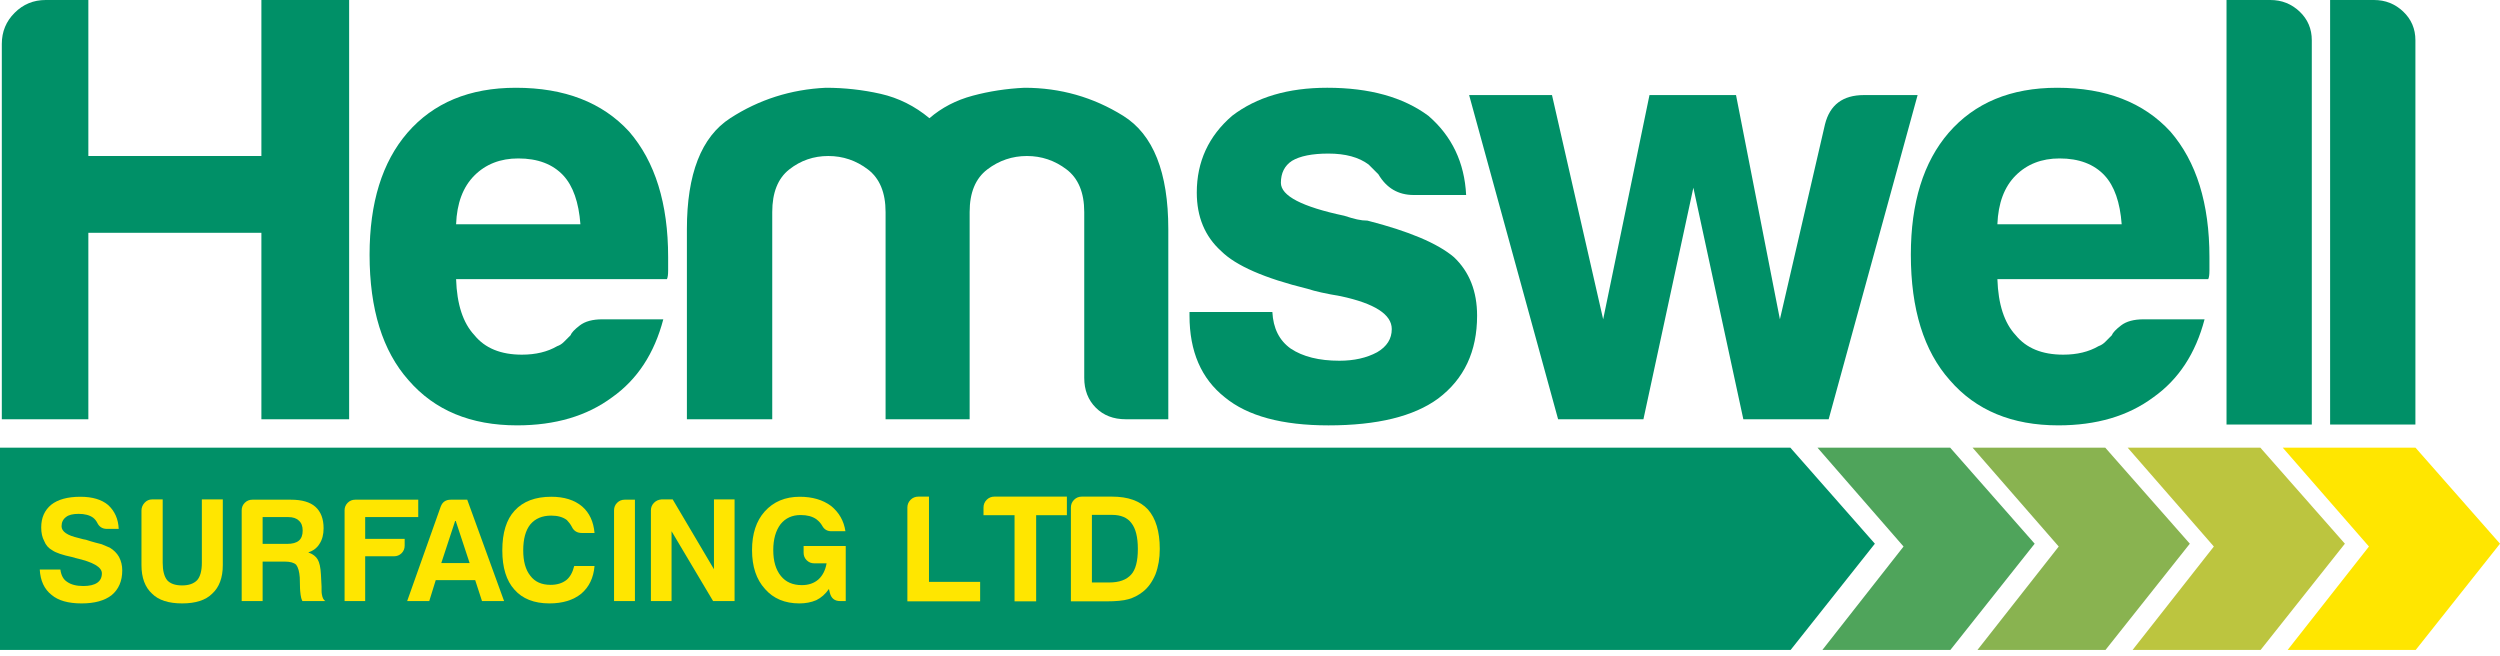 <?xml version="1.0" encoding="utf-8"?>
<!-- Generator: Adobe Illustrator 16.0.0, SVG Export Plug-In . SVG Version: 6.00 Build 0)  -->
<!DOCTYPE svg PUBLIC "-//W3C//DTD SVG 1.1//EN" "http://www.w3.org/Graphics/SVG/1.1/DTD/svg11.dtd">
<svg version="1.1" id="Layer_1" xmlns="http://www.w3.org/2000/svg" xmlns:xlink="http://www.w3.org/1999/xlink" x="0px" y="0px"
	 width="320px" height="84px" viewBox="0 0 320 84" enable-background="new 0 0 320 84" xml:space="preserve">
<g>
	<polygon fill="#FFE600" points="303.225,69.955 292.191,57.301 309.181,57.301 320,69.594 309.209,83.195 292.817,83.195 	"/>
	<polygon fill="#BCC53F" points="283.373,69.955 272.34,57.301 289.325,57.301 300.146,69.594 289.355,83.195 272.969,83.195 	"/>
	<polygon fill="#89B350" points="263.517,69.955 252.488,57.301 269.471,57.301 280.297,69.594 269.501,83.195 253.114,83.195 	"/>
	<polygon fill="#4FA45B" points="243.655,69.955 232.637,57.301 249.622,57.301 260.438,69.594 249.647,83.195 233.263,83.195 	"/>
	<polygon fill="#009067" points="0,83.195 0,57.301 229.165,57.301 239.984,69.594 229.198,83.195 0.009,83.195 	"/>
	<g>
		<path fill="#FFE600" d="M5.089,72.9h2.64c0.099,0.754,0.385,1.279,0.868,1.58c0.501,0.355,1.195,0.531,2.072,0.531
			c0.778,0,1.372-0.141,1.772-0.414c0.403-0.277,0.6-0.68,0.6-1.211c0-0.801-1.13-1.453-3.395-1.959l-0.07-0.033l-0.3-0.08
			c-1.29-0.273-2.138-0.566-2.564-0.867c-0.504-0.275-0.858-0.68-1.058-1.205c-0.25-0.451-0.379-1.031-0.379-1.734
			c0-1.232,0.429-2.199,1.285-2.906c0.855-0.676,2.103-1.016,3.734-1.016c1.528,0,2.715,0.354,3.544,1.053
			c0.854,0.783,1.304,1.801,1.357,3.059h-1.507c-0.582,0-0.994-0.264-1.247-0.795c-0.127-0.25-0.3-0.463-0.53-0.643
			c-0.45-0.322-1.064-0.486-1.845-0.486c-0.752,0-1.294,0.135-1.622,0.412c-0.373,0.277-0.565,0.666-0.565,1.172
			c0,0.678,0.729,1.182,2.187,1.51c0.429,0.123,0.741,0.197,0.94,0.223c0.455,0.152,0.854,0.271,1.191,0.359
			c0.342,0.088,0.61,0.158,0.812,0.209c0.347,0.146,0.703,0.301,1.055,0.447c0.501,0.305,0.891,0.693,1.167,1.172
			c0.279,0.529,0.417,1.107,0.417,1.734c0,1.357-0.453,2.416-1.357,3.168c-0.905,0.705-2.188,1.057-3.847,1.057
			c-1.711,0-2.991-0.365-3.845-1.092C5.666,75.412,5.167,74.33,5.089,72.9z"/>
		<path fill="#FFE600" d="M20.825,63.926v8.107c0,1.002,0.188,1.748,0.567,2.227c0.399,0.449,1.041,0.674,1.918,0.674
			c0.853,0,1.496-0.225,1.927-0.674c0.398-0.455,0.6-1.195,0.6-2.227v-8.107h2.682v8.408c0,1.607-0.455,2.83-1.36,3.658
			c-0.83,0.83-2.114,1.244-3.849,1.244c-1.73,0-3.015-0.414-3.845-1.244c-0.905-0.828-1.357-2.051-1.357-3.658v-6.979
			c0-0.375,0.129-0.707,0.396-0.998c0.263-0.289,0.584-0.432,0.961-0.432H20.825z"/>
		<path fill="#FFE600" d="M30.936,76.938V65.318c0-0.377,0.129-0.697,0.396-0.961c0.263-0.264,0.584-0.396,0.966-0.396h4.937
			c1.412,0,2.452,0.303,3.13,0.904c0.706,0.631,1.055,1.547,1.055,2.752c0,0.805-0.176,1.473-0.527,2
			c-0.3,0.502-0.778,0.871-1.435,1.094c0.582,0.201,0.98,0.506,1.209,0.906c0.225,0.377,0.366,1.02,0.413,1.926l0.08,1.547
			c0,0.15,0,0.314,0,0.486c0,0.176,0.009,0.34,0.037,0.488c0.07,0.455,0.223,0.746,0.45,0.873h-2.939
			c-0.127-0.254-0.202-0.52-0.23-0.793c-0.049-0.404-0.075-0.68-0.075-0.83l-0.033-1.396c-0.056-0.754-0.206-1.295-0.455-1.623
			c-0.277-0.273-0.769-0.412-1.472-0.412h-2.827v5.055H30.936z M33.615,69.617h3.132c0.675,0,1.179-0.135,1.505-0.412
			c0.328-0.279,0.49-0.703,0.49-1.285c0-0.576-0.162-1.002-0.49-1.279c-0.302-0.305-0.755-0.455-1.357-0.455h-3.279V69.617z"/>
		<path fill="#FFE600" d="M44.106,76.938V65.318c0-0.377,0.133-0.697,0.396-0.961c0.265-0.264,0.582-0.396,0.961-0.396h8.072v2.225
			h-6.792v2.789h5.054v0.871c0,0.377-0.131,0.695-0.389,0.961c-0.272,0.264-0.591,0.396-0.966,0.396h-3.699v5.734H44.106z"/>
		<path fill="#FFE600" d="M57.696,63.961h2.11l4.717,12.977h-2.827l-0.87-2.678h-5.052l-0.83,2.678h-2.827l4.299-12.107
			C56.638,64.25,57.063,63.961,57.696,63.961z M58.296,66.564l-1.81,5.506h3.626L58.296,66.564z"/>
		<path fill="#FFE600" d="M76.099,72.447c-0.127,1.51-0.691,2.689-1.697,3.545c-1.029,0.83-2.387,1.244-4.074,1.244
			c-1.96,0-3.456-0.59-4.487-1.771c-1.026-1.135-1.545-2.805-1.545-5.018c0-2.262,0.527-3.959,1.582-5.092
			c1.083-1.182,2.643-1.77,4.678-1.77c1.659,0,2.977,0.412,3.961,1.244c0.927,0.803,1.456,1.938,1.583,3.393h-1.622
			c-0.605,0-1.034-0.262-1.282-0.789c-0.176-0.328-0.392-0.617-0.641-0.869c-0.499-0.379-1.17-0.566-1.999-0.566
			c-1.158,0-2.047,0.379-2.678,1.131c-0.604,0.756-0.905,1.861-0.905,3.318c0,1.406,0.301,2.49,0.905,3.244
			c0.579,0.781,1.444,1.17,2.604,1.17c0.802,0,1.468-0.203,1.997-0.602c0.477-0.383,0.816-0.98,1.021-1.813H76.099z"/>
		<path fill="#FFE600" d="M78.598,76.938V65.318c0-0.377,0.129-0.697,0.394-0.961c0.263-0.264,0.586-0.396,0.961-0.396h1.318v12.977
			H78.598z"/>
		<path fill="#FFE600" d="M83.316,76.938V65.318c0-0.377,0.134-0.697,0.396-0.961s0.584-0.408,0.961-0.432h1.433l5.281,8.936v-8.936
			h2.638v13.012h-2.75l-5.316-8.941v8.941H83.316z"/>
		<path fill="#FFE600" d="M106.104,75.389c-0.453,0.652-0.997,1.131-1.62,1.434c-0.659,0.279-1.376,0.414-2.154,0.414
			c-1.861,0-3.331-0.613-4.41-1.848c-1.106-1.209-1.659-2.867-1.659-4.979c0-2.086,0.541-3.734,1.62-4.941
			c1.13-1.258,2.628-1.883,4.489-1.883c1.607,0,2.944,0.389,3.999,1.17c1.029,0.83,1.644,1.91,1.845,3.24h-1.81
			c-0.525,0-0.917-0.234-1.17-0.713c-0.174-0.305-0.427-0.582-0.75-0.83c-0.507-0.352-1.172-0.529-2-0.529
			c-1.083,0-1.938,0.389-2.566,1.166c-0.629,0.83-0.94,1.939-0.94,3.32c0,1.412,0.323,2.516,0.979,3.32
			c0.626,0.777,1.52,1.166,2.678,1.166c0.851,0,1.559-0.238,2.109-0.717c0.554-0.502,0.907-1.191,1.058-2.072h-1.585
			c-0.377,0-0.693-0.131-0.963-0.395c-0.263-0.264-0.392-0.586-0.392-0.965v-0.863h5.392v7.053h-0.72
			c-0.703,0-1.142-0.355-1.315-1.061L106.104,75.389z"/>
	</g>
	<g>
		<g>
			<path fill="#009067" d="M0.232,53.662V5.617c0-1.559,0.546-2.887,1.641-3.976C2.961,0.547,4.288,0,5.847,0h5.462v19.969h22.149V0
				h11.231v53.662H33.458V29.796H11.309v23.866H0.232z"/>
			<path fill="#009067" d="M77.102,40.872h7.8c-1.146,4.371-3.326,7.699-6.55,9.982c-3.229,2.395-7.284,3.592-12.167,3.592
				c-5.934,0-10.557-1.924-13.89-5.777c-3.324-3.74-4.989-9.095-4.989-16.065c0-6.652,1.613-11.857,4.836-15.599
				c3.329-3.846,7.955-5.771,13.883-5.771c6.242,0,11.076,1.871,14.509,5.614c3.326,3.85,4.988,9.204,4.988,16.069
				c0,0.416,0,0.78,0,1.091c0,0.313,0,0.521,0,0.623c0,0.523-0.052,0.889-0.152,1.094H58.38c0.101,3.226,0.886,5.616,2.342,7.172
				c1.35,1.668,3.378,2.5,6.081,2.5c1.768,0,3.277-0.363,4.526-1.092c0.312-0.104,0.598-0.287,0.855-0.545
				c0.261-0.26,0.547-0.549,0.863-0.863c0.101-0.309,0.489-0.726,1.17-1.244C74.889,41.134,75.853,40.872,77.102,40.872z
				 M58.38,28.705h15.913c-0.211-2.809-0.938-4.889-2.183-6.24c-1.353-1.453-3.274-2.185-5.773-2.185
				c-2.286,0-4.159,0.731-5.614,2.185C59.267,23.922,58.481,26,58.38,28.705z"/>
			<path fill="#009067" d="M124.114,53.662h-10.76V29.33v-2.185c0-2.496-0.758-4.316-2.263-5.46c-1.51-1.145-3.197-1.716-5.07-1.716
				c-1.876,0-3.535,0.571-4.993,1.716c-1.456,1.144-2.181,2.964-2.181,5.46v26.517H87.923V29.33c0-7.073,1.848-11.803,5.542-14.198
				c3.688-2.39,7.771-3.689,12.244-3.898c2.39,0,4.731,0.262,7.017,0.779c2.288,0.521,4.372,1.562,6.243,3.119
				c1.559-1.348,3.406-2.313,5.54-2.883c2.126-0.57,4.339-0.91,6.627-1.015c4.576,0,8.789,1.197,12.634,3.589
				c3.847,2.393,5.773,7.229,5.773,14.508v24.333h-5.457c-1.563,0-2.839-0.49-3.824-1.48c-0.989-0.99-1.479-2.264-1.479-3.822
				V27.145c0-2.496-0.76-4.316-2.265-5.46c-1.508-1.145-3.2-1.716-5.071-1.716c-1.87,0-3.563,0.571-5.07,1.716
				c-1.508,1.144-2.263,2.964-2.263,5.46v2.185V53.662z"/>
			<path fill="#009067" d="M152.256,39.934h10.607c0.104,2.086,0.884,3.642,2.342,4.683c1.555,1.037,3.634,1.557,6.241,1.557
				c1.866,0,3.481-0.359,4.834-1.092c1.244-0.727,1.866-1.711,1.866-2.963c0-1.87-2.181-3.277-6.546-4.21
				c-1.873-0.312-3.279-0.625-4.215-0.937c-5.512-1.35-9.201-2.965-11.077-4.835c-2.077-1.871-3.12-4.371-3.12-7.488
				c0-3.952,1.51-7.229,4.524-9.827c3.123-2.392,7.174-3.589,12.17-3.589c5.405,0,9.722,1.197,12.949,3.589
				c3.011,2.598,4.626,5.979,4.834,10.138h-6.709c-1.977,0-3.483-0.882-4.522-2.649c-0.419-0.415-0.832-0.833-1.247-1.249
				c-1.249-0.937-2.968-1.404-5.148-1.404c-2.081,0-3.643,0.313-4.682,0.937c-0.935,0.623-1.403,1.56-1.403,2.808
				c0,1.666,2.705,3.066,8.11,4.213c0.624,0.205,1.175,0.364,1.639,0.468c0.47,0.104,0.91,0.154,1.33,0.154
				c5.3,1.354,8.992,2.912,11.074,4.681c1.974,1.871,2.961,4.367,2.961,7.486c0,4.582-1.662,8.111-4.989,10.611
				c-3.122,2.287-7.799,3.432-14.04,3.432c-5.931,0-10.35-1.197-13.262-3.592c-3.017-2.389-4.521-5.869-4.521-10.451V39.934z"/>
			<path fill="#009067" d="M234.069,53.662h-10.922l-6.397-29.636l-6.391,29.636h-10.922l-11.389-41.493h10.607l6.55,28.702
				l5.929-28.702h11.077l5.617,28.702l5.771-24.958c0.624-2.497,2.283-3.744,4.991-3.744h6.864L234.069,53.662z"/>
			<path fill="#009067" d="M274.385,40.872h7.799c-1.144,4.371-3.328,7.699-6.555,9.982c-3.221,2.395-7.273,3.592-12.164,3.592
				c-5.927,0-10.557-1.924-13.883-5.777c-3.332-3.74-4.994-9.095-4.994-16.065c0-6.652,1.611-11.857,4.834-15.599
				c3.332-3.846,7.959-5.771,13.888-5.771c6.238,0,11.075,1.871,14.507,5.614c3.331,3.85,4.991,9.204,4.991,16.069
				c0,0.416,0,0.78,0,1.091c0,0.313,0,0.521,0,0.623c0,0.523-0.049,0.889-0.154,1.094h-26.988c0.105,3.226,0.882,5.616,2.338,7.172
				c1.354,1.668,3.385,2.5,6.088,2.5c1.765,0,3.272-0.363,4.524-1.092c0.31-0.104,0.593-0.287,0.855-0.545
				c0.258-0.26,0.547-0.549,0.858-0.863c0.103-0.309,0.494-0.726,1.17-1.244C272.174,41.134,273.138,40.872,274.385,40.872z
				 M255.665,28.705h15.911c-0.209-2.809-0.934-4.889-2.183-6.24c-1.353-1.453-3.275-2.185-5.771-2.185
				c-2.288,0-4.164,0.731-5.619,2.185C256.547,23.922,255.771,26,255.665,28.705z"/>
			<path fill="#009067" d="M284.995,0h5.612c1.455,0,2.703,0.497,3.746,1.483c1.038,0.989,1.557,2.21,1.557,3.664v49.191h-10.915V0z
				"/>
			<path fill="#009067" d="M298.254,0h5.612c1.458,0,2.708,0.497,3.746,1.483c1.039,0.989,1.56,2.21,1.56,3.664v49.191h-10.918V0z"
				/>
		</g>
	</g>
	<g>
		<path fill="#FFE600" d="M116.144,76.973V64.969c0-0.391,0.139-0.719,0.408-0.994c0.272-0.273,0.607-0.408,0.994-0.408h1.364v10.91
			h6.548v2.496H116.144z"/>
		<path fill="#FFE600" d="M129.862,76.973V65.943h-3.973v-0.975c0-0.391,0.133-0.719,0.405-0.994
			c0.271-0.273,0.607-0.408,0.996-0.408h9.271v2.377h-3.934v11.029H129.862z"/>
		<path fill="#FFE600" d="M137.074,76.973V64.969c0-0.391,0.133-0.719,0.405-0.994c0.27-0.273,0.604-0.408,0.994-0.408h3.858
			c2.054,0,3.585,0.547,4.6,1.637c1.013,1.145,1.52,2.83,1.52,5.066c0,1.195-0.184,2.273-0.547,3.232
			c-0.415,0.986-0.961,1.742-1.639,2.262c-0.569,0.441-1.179,0.756-1.831,0.934c-0.623,0.184-1.57,0.275-2.843,0.275H137.074z
			 M139.763,74.557h2.218c1.273,0,2.206-0.338,2.809-1.014c0.569-0.625,0.855-1.713,0.855-3.273c0-1.508-0.271-2.611-0.82-3.311
			c-0.519-0.703-1.348-1.055-2.492-1.055h-2.569V74.557z"/>
	</g>
</g>
</svg>
